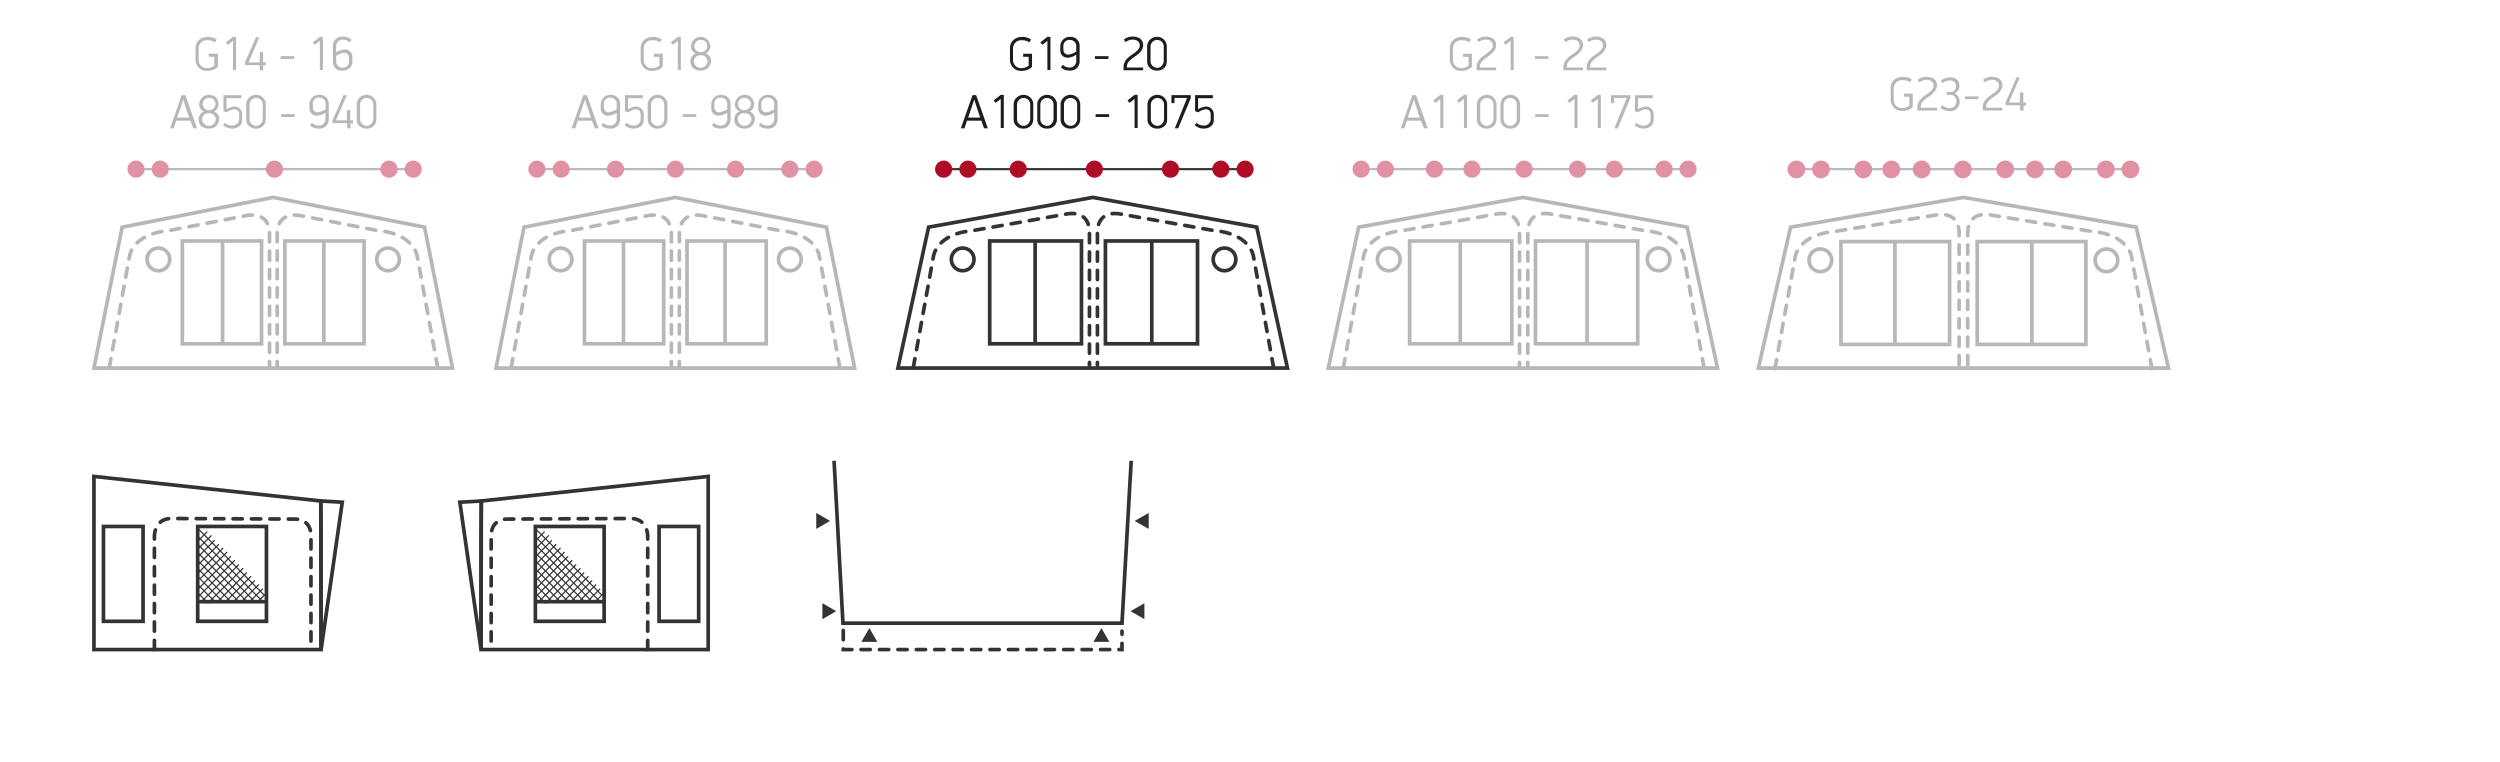 <?xml version="1.0" encoding="utf-8"?>
<!-- Generator: Adobe Illustrator 24.0.3, SVG Export Plug-In . SVG Version: 6.00 Build 0)  -->
<svg version="1.1" id="Layer_1" xmlns="http://www.w3.org/2000/svg" xmlns:xlink="http://www.w3.org/1999/xlink" x="0px" y="0px"
	 viewBox="0 0 814.4 248.1" style="enable-background:new 0 0 814.4 248.1;" xml:space="preserve">
<style type="text/css">
	.st0{fill:none;stroke:#343334;stroke-width:1.2;stroke-miterlimit:10;}
	.st1{fill:#B7B7B7;}
	.st2{fill:none;stroke:#B7B7B7;stroke-width:0.7;stroke-miterlimit:10;}
	.st3{fill:#E092A4;}
	.st4{fill:#1D1D1B;}
	.st5{fill:none;stroke:#343334;stroke-width:0.7;stroke-miterlimit:10;}
	.st6{fill:#AF0C26;}
	.st7{fill:none;stroke:#343334;stroke-width:1.2;stroke-linecap:round;stroke-miterlimit:10;stroke-dasharray:3,3;}
	.st8{fill:#343334;}
	.st9{fill:none;stroke:#343334;stroke-width:0.4;stroke-miterlimit:10;}
	.st10{fill:none;stroke:#B7B7B7;stroke-width:1.2;stroke-miterlimit:10;}
	.st11{fill:none;stroke:#B7B7B7;stroke-width:1.2;stroke-linecap:round;stroke-miterlimit:10;stroke-dasharray:3,3;}
</style>
<title>Drawings2020_all_new2</title>
<g id="CommodoreNorth">
	<polygon class="st0" points="104.5,163.2 30.6,155.2 30.6,168.9 30.6,211.6 104.6,211.6 104.6,172.8 	"/>
	<path class="st1" d="M67.6,23.1c-2,0.2-3.7-1.3-3.9-3.3c0-0.1,0-0.2,0-0.3v-3.9c0-2.1,1.7-3.6,4-3.6c1,0,2.1,0.3,2.9,0.9l-0.6,0.9
		c-0.7-0.5-1.5-0.7-2.4-0.7c-1.5-0.1-2.7,0.9-2.9,2.4c0,0.1,0,0.2,0,0.4v3.5c-0.1,1.4,1,2.7,2.4,2.8c0.1,0,0.2,0,0.4,0
		c0.8,0,1.6-0.3,2.3-0.8v-2.9h-1.8v-1H71v4.3C70.1,22.6,68.9,23.1,67.6,23.1z"/>
	<path class="st1" d="M75.9,22.9v-9.6c-0.3,0.3-1.3,1.1-1.7,1.3l-0.6-0.8c0.5-0.4,1.8-1.4,2.3-1.8h1v10.8H75.9z"/>
	<path class="st1" d="M85.7,21.2v1.7h-1.1v-1.7h-4.8v-0.9c1.2-2.7,2.5-5.5,3.6-8.2h1.1L81,20.3h3.6V17h1.1v3.3h0.9v1L85.7,21.2z"/>
	<path class="st1" d="M91.4,19.2v-0.9h4.4v0.9H91.4z"/>
	<path class="st1" d="M104.2,22.9v-9.6c-0.3,0.3-1.3,1.1-1.7,1.3l-0.6-0.8c0.5-0.4,1.8-1.4,2.3-1.8h1v10.8H104.2z"/>
	<path class="st1" d="M108.4,14.8c0.1-1.6,1.4-2.9,3.1-2.9c0.1,0,0.1,0,0.2,0c1.1,0,2.1,0.4,2.8,1.1l-0.6,0.8
		c-0.6-0.6-1.4-0.9-2.2-0.9c-1.1-0.1-2.1,0.8-2.2,2c0,0,0,0.1,0,0.1v2.1c0.8-0.6,1.8-0.9,2.8-1c1.3,0,2.5,1,2.5,2.3
		c0,0.1,0,0.2,0,0.4v1.3c0,1.6-1.4,2.9-3,2.9c-0.1,0-0.1,0-0.2,0c-1.6,0.2-3-1-3.1-2.5c0-0.1,0-0.2,0-0.3L108.4,14.8z M113.7,19
		c0-1.2-0.7-1.8-1.6-1.8c-1,0.1-1.9,0.5-2.6,1V20c0,1.1,0.8,2,1.9,2.1c0.1,0,0.1,0,0.2,0c1.1,0,2.1-0.8,2.1-2c0,0,0-0.1,0-0.1V19z"
		/>
	<path class="st1" d="M62,39.3h-4.6l-0.8,2.5h-1.2c1.3-3.6,2.5-7.2,3.8-10.8h1.2l3.8,10.8h-1.2C62.6,41,62.3,40.1,62,39.3z
		 M57.7,38.3h3.9c-0.4-1.2-1.6-4.7-1.9-5.9h0C59.3,33.6,58.2,37,57.7,38.3L57.7,38.3z"/>
	<path class="st1" d="M71.2,33.9c0,1-0.6,2-1.5,2.4c1.1,0.4,1.8,1.4,1.7,2.5c0,1.7-1.4,3.1-3.1,3.1c-0.1,0-0.2,0-0.3,0
		c-1.8,0-3.3-1-3.3-3c0-1.1,0.7-2.2,1.7-2.6c-1-0.4-1.6-1.4-1.5-2.4c0.1-1.7,1.5-3.1,3.3-3C69.9,30.9,71.2,32.2,71.2,33.9L71.2,33.9
		z M65.8,38.9c0.1,1.2,1.2,2.2,2.4,2.1c1.1-0.1,2-1,2.1-2.1c0-1.1-1-2.1-2.1-2c0,0-0.1,0-0.1,0C66.9,36.7,65.9,37.6,65.8,38.9
		C65.8,38.8,65.8,38.8,65.8,38.9L65.8,38.9z M66,33.9c0,1.1,0.9,2,2,2c0,0,0,0,0.1,0c1.1,0,2.1-0.9,2.1-2c0,0,0,0,0,0
		c0-1.1-0.8-2-1.9-2c-0.1,0-0.1,0-0.2,0c-1.1-0.1-2,0.8-2.1,1.9C66,33.8,66,33.8,66,33.9z"/>
	<path class="st1" d="M75.6,41.9c-1.1,0-2.1-0.4-2.9-1.1l0.6-0.8c0.6,0.6,1.4,0.9,2.3,0.9c1.2,0.1,2.2-0.8,2.3-1.9c0,0,0-0.1,0-0.1
		v-1.5c0-1.2-0.6-1.8-1.6-1.8c-0.9,0.1-1.8,0.5-2.5,1l-1-0.4V31h5.8v1h-4.8v3.6c0.7-0.5,1.6-0.8,2.5-0.9c1.3-0.1,2.5,1,2.6,2.3
		c0,0.1,0,0.2,0,0.4v1.8C78.9,40.8,77.4,41.9,75.6,41.9z"/>
	<path class="st1" d="M83.4,41.9c-1.6,0.1-3.1-1.1-3.2-2.7c0,0,0,0,0-0.1v-5.4c0.2-1.8,1.9-3,3.6-2.8c1.5,0.2,2.6,1.3,2.8,2.8v5.4
		C86.5,40.7,85.1,42,83.4,41.9C83.5,41.9,83.4,41.9,83.4,41.9z M85.6,34c0-1.2-1-2.1-2.2-2.1c-1.1,0-2.1,1-2.1,2.1v4.9
		c0,1.2,1.1,2.1,2.2,2.1c1.1,0,2-1,2.1-2.1V34z"/>
	<path class="st1" d="M91.6,38.1v-0.9h4.4v0.9H91.6z"/>
	<path class="st1" d="M107.1,39.1c-0.1,1.6-1.4,2.9-3.1,2.8c-0.1,0-0.1,0-0.2,0c-1.1,0-2.1-0.3-2.8-1.1l0.6-0.8
		c0.6,0.6,1.4,0.9,2.2,0.9c1.1,0.1,2.1-0.8,2.2-1.9c0-0.1,0-0.1,0-0.2v-2.1c-0.8,0.6-1.7,0.9-2.7,1c-1.3,0.1-2.5-0.9-2.5-2.3
		c0-0.1,0-0.3,0-0.4v-1.2c0.1-1.6,1.4-2.9,3.1-2.9c0,0,0.1,0,0.1,0c1.6-0.1,3,1.1,3.1,2.7c0,0,0,0.1,0,0.1L107.1,39.1z M101.9,34.8
		c0,1.2,0.7,1.8,1.6,1.8c0.9-0.1,1.8-0.5,2.6-1v-1.7c0.1-1.1-0.8-2-1.9-2.1c-0.1,0-0.1,0-0.2,0c-1.1-0.1-2.1,0.8-2.1,1.9
		c0,0,0,0.1,0,0.1L101.9,34.8z"/>
	<path class="st1" d="M114.2,40.1v1.7h-1.1v-1.7h-4.8v-0.9c1.2-2.7,2.5-5.5,3.6-8.2h1.1l-3.6,8.2h3.6v-3.3h1.1v3.3h0.9v1L114.2,40.1
		z"/>
	<path class="st1" d="M119.4,41.9c-1.6,0.1-3.1-1.1-3.2-2.7c0,0,0,0,0-0.1v-5.4c0.2-1.8,1.9-3,3.6-2.8c1.5,0.2,2.6,1.3,2.8,2.8v5.4
		C122.5,40.7,121.1,42,119.4,41.9C119.4,41.9,119.4,41.9,119.4,41.9z M121.6,34c0-1.2-1-2.1-2.2-2.1c-1.1,0-2.1,1-2.1,2.1v4.9
		c0,1.2,1.1,2.1,2.2,2.1c1.1,0,2-1,2.1-2.1V34z"/>
	<path class="st1" d="M212.6,23.1c-2,0.2-3.7-1.3-3.9-3.3c0-0.1,0-0.2,0-0.3v-3.9c0-2.1,1.7-3.6,4-3.6c1,0,2.1,0.3,2.9,0.9l-0.6,0.9
		c-0.7-0.5-1.5-0.7-2.4-0.7c-1.5-0.1-2.7,0.9-2.9,2.4c0,0.1,0,0.2,0,0.4v3.5c-0.1,1.4,1,2.7,2.4,2.8c0.1,0,0.2,0,0.4,0
		c0.8,0,1.6-0.3,2.3-0.8v-2.9H213v-1h2.9v4.3C215.1,22.6,213.9,23.1,212.6,23.1z"/>
	<path class="st1" d="M220.8,22.9v-9.6c-0.3,0.3-1.3,1.1-1.7,1.3l-0.6-0.8c0.5-0.4,1.8-1.4,2.3-1.8h1v10.8H220.8z"/>
	<path class="st1" d="M231.4,15c0,1-0.6,2-1.5,2.4c1.1,0.4,1.8,1.4,1.7,2.5c0,1.7-1.4,3.1-3.1,3.1c-0.1,0-0.2,0-0.3,0
		c-1.8,0-3.3-1-3.3-3c0-1.1,0.7-2.2,1.7-2.6c-1-0.4-1.6-1.4-1.5-2.4c0.1-1.7,1.5-3.1,3.3-3C230,12.1,231.3,13.4,231.4,15L231.4,15z
		 M226,20c0.1,1.2,1.2,2.2,2.4,2.1c1.1-0.1,2-1,2.1-2.1c0-1.1-1-2.1-2.1-2c0,0-0.1,0-0.1,0C227.1,17.9,226.1,18.8,226,20
		C226,20,226,20,226,20z M226.2,15c0,1.1,0.9,2,2,2c0,0,0,0,0.1,0c1.1,0,2.1-0.9,2.1-2c0,0,0,0,0,0c0-1.1-0.8-2-1.9-2
		c-0.1,0-0.1,0-0.2,0c-1.1-0.1-2,0.8-2.1,1.9C226.2,14.9,226.2,15,226.2,15z"/>
	<path class="st1" d="M192.8,39.3h-4.6l-0.8,2.5h-1.2c1.3-3.6,2.5-7.2,3.8-10.8h1.2l3.8,10.8h-1.2C193.4,41,193.1,40.1,192.8,39.3z
		 M188.6,38.3h3.9c-0.4-1.2-1.6-4.7-1.9-5.9h0C190.1,33.6,189,37,188.6,38.3z"/>
	<path class="st1" d="M202,39.1c-0.1,1.6-1.4,2.9-3.1,2.8c-0.1,0-0.1,0-0.2,0c-1.1,0-2.1-0.3-2.8-1.1l0.6-0.8
		c0.6,0.6,1.4,0.9,2.2,0.9c1.1,0.1,2.1-0.8,2.2-1.9c0-0.1,0-0.1,0-0.2v-2.1c-0.8,0.6-1.7,0.9-2.7,1c-1.3,0.1-2.5-0.9-2.5-2.3
		c0-0.1,0-0.3,0-0.4v-1.2c0.1-1.6,1.4-2.9,3.1-2.9c0,0,0.1,0,0.1,0c1.6-0.1,3,1.1,3.1,2.7c0,0,0,0.1,0,0.1L202,39.1z M196.7,34.8
		c0,1.2,0.7,1.8,1.6,1.8c0.9-0.1,1.8-0.5,2.6-1v-1.7c0.1-1.1-0.8-2-1.9-2.1c-0.1,0-0.1,0-0.2,0c-1.1-0.1-2.1,0.8-2.1,1.9
		c0,0,0,0.1,0,0.1L196.7,34.8z"/>
	<path class="st1" d="M206.4,41.9c-1.1,0-2.1-0.4-2.9-1.1l0.6-0.8c0.6,0.6,1.4,0.9,2.3,0.9c1.2,0.1,2.2-0.8,2.3-1.9c0,0,0-0.1,0-0.1
		v-1.5c0-1.2-0.6-1.8-1.6-1.8c-0.9,0.1-1.8,0.5-2.5,1l-1-0.4V31h5.8v1h-4.8v3.6c0.7-0.5,1.6-0.8,2.5-0.9c1.3-0.1,2.5,1,2.6,2.3
		c0,0.1,0,0.2,0,0.4v1.8C209.7,40.8,208.2,41.9,206.4,41.9z"/>
	<path class="st1" d="M214.2,41.9c-1.6,0.1-3.1-1.1-3.2-2.7c0,0,0,0,0-0.1v-5.4c0.2-1.8,1.9-3,3.6-2.8c1.5,0.2,2.6,1.3,2.8,2.8v5.4
		C217.4,40.7,215.9,42,214.2,41.9C214.3,41.9,214.3,41.9,214.2,41.9z M216.4,34c0-1.2-1-2.1-2.2-2.1c-1.1,0-2.1,1-2.1,2.1v4.9
		c0,1.2,1.1,2.1,2.2,2.1c1.1,0,2-1,2.1-2.1V34z"/>
	<path class="st1" d="M222.4,38.1v-0.9h4.4v0.9H222.4z"/>
	<path class="st1" d="M238,39.1c-0.1,1.6-1.4,2.9-3.1,2.8c-0.1,0-0.1,0-0.2,0c-1.1,0-2.1-0.3-2.8-1.1l0.6-0.8
		c0.6,0.6,1.4,0.9,2.2,0.9c1.1,0.1,2.1-0.8,2.2-1.9c0-0.1,0-0.1,0-0.2v-2.1c-0.8,0.6-1.7,0.9-2.7,1c-1.3,0.1-2.5-0.9-2.5-2.3
		c0-0.1,0-0.3,0-0.4v-1.2c0.1-1.6,1.4-2.9,3.1-2.9c0,0,0.1,0,0.1,0c1.6-0.1,3,1.1,3.1,2.7c0,0,0,0.1,0,0.1L238,39.1z M232.7,34.8
		c0,1.2,0.7,1.8,1.6,1.8c0.9-0.1,1.8-0.5,2.6-1v-1.7c0.1-1.1-0.8-2-1.9-2.1c-0.1,0-0.1,0-0.2,0c-1.1-0.1-2.1,0.8-2.1,1.9
		c0,0,0,0.1,0,0.1L232.7,34.8z"/>
	<path class="st1" d="M245.7,33.9c0,1-0.6,2-1.5,2.4c1.1,0.4,1.8,1.4,1.7,2.5c0,1.7-1.4,3.1-3.1,3.1c-0.1,0-0.2,0-0.3,0
		c-1.8,0-3.3-1-3.3-3c0-1.1,0.7-2.2,1.7-2.6c-1-0.4-1.6-1.4-1.5-2.4c0.1-1.7,1.5-3.1,3.3-3C244.3,30.9,245.6,32.2,245.7,33.9
		L245.7,33.9z M240.3,38.9c0.1,1.2,1.2,2.2,2.4,2.1c1.1-0.1,2-1,2.1-2.1c0-1.1-1-2.1-2.1-2c0,0-0.1,0-0.1,0
		C241.4,36.7,240.3,37.6,240.3,38.9C240.3,38.8,240.3,38.8,240.3,38.9L240.3,38.9z M240.4,33.9c0,1.1,0.9,2,2,2c0,0,0,0,0.1,0
		c1.1,0,2.1-0.9,2.1-2c0,0,0,0,0,0c0-1.1-0.8-2-1.9-2c-0.1,0-0.1,0-0.2,0c-1.1-0.1-2,0.8-2.1,1.9C240.4,33.8,240.4,33.8,240.4,33.9z
		"/>
	<path class="st1" d="M253.3,39.1c-0.1,1.6-1.4,2.9-3.1,2.8c-0.1,0-0.1,0-0.2,0c-1.1,0-2.1-0.3-2.8-1.1l0.6-0.8
		c0.6,0.6,1.4,0.9,2.2,0.9c1.1,0.1,2.1-0.8,2.2-1.9c0-0.1,0-0.1,0-0.2v-2.1c-0.8,0.6-1.7,0.9-2.7,1c-1.3,0.1-2.5-0.9-2.5-2.3
		c0-0.1,0-0.3,0-0.4v-1.2c0.1-1.6,1.4-2.9,3.1-2.9c0,0,0.1,0,0.1,0c1.6-0.1,3,1.1,3.1,2.7c0,0,0,0.1,0,0.1V39.1z M248,34.8
		c0,1.2,0.7,1.8,1.6,1.8c0.9-0.1,1.8-0.5,2.6-1v-1.7c0.1-1.1-0.8-2-1.9-2.1c-0.1,0-0.1,0-0.2,0c-1.1-0.1-2.1,0.8-2.1,1.9
		c0,0,0,0.1,0,0.1L248,34.8z"/>
	<line class="st2" x1="174.9" y1="55.1" x2="265.1" y2="55.1"/>
	<path class="st3" d="M177.7,55.1c0,1.6-1.3,2.8-2.8,2.8c-1.6,0-2.8-1.3-2.8-2.8s1.3-2.8,2.8-2.8c0,0,0,0,0,0
		C176.4,52.3,177.7,53.6,177.7,55.1z"/>
	<path class="st3" d="M185.6,55.1c0,1.6-1.3,2.8-2.8,2.8c-1.6,0-2.8-1.3-2.8-2.8s1.3-2.8,2.8-2.8c0,0,0,0,0,0
		C184.3,52.3,185.6,53.6,185.6,55.1z"/>
	<path class="st3" d="M203.3,55.1c0,1.6-1.3,2.8-2.8,2.8c-1.6,0-2.8-1.3-2.8-2.8c0-1.6,1.3-2.8,2.8-2.8c0,0,0,0,0,0
		C202,52.3,203.3,53.6,203.3,55.1z"/>
	<path class="st3" d="M222.8,55.1c0,1.6-1.3,2.8-2.8,2.8c-1.6,0-2.8-1.3-2.8-2.8s1.3-2.8,2.8-2.8c0,0,0,0,0,0
		C221.6,52.3,222.8,53.6,222.8,55.1z"/>
	<path class="st3" d="M242.4,55.1c0,1.6-1.3,2.8-2.8,2.8c-1.6,0-2.8-1.3-2.8-2.8c0-1.6,1.3-2.8,2.8-2.8c0,0,0,0,0,0
		C241.1,52.3,242.4,53.6,242.4,55.1z"/>
	<path class="st3" d="M268,55.1c0,1.6-1.3,2.8-2.8,2.8s-2.8-1.3-2.8-2.8s1.3-2.8,2.8-2.8c0,0,0,0,0,0C266.7,52.3,268,53.6,268,55.1z
		"/>
	<path class="st3" d="M260.1,55.1c0,1.6-1.3,2.8-2.8,2.8s-2.8-1.3-2.8-2.8s1.3-2.8,2.8-2.8c0,0,0,0,0,0
		C258.8,52.3,260.1,53.6,260.1,55.1z"/>
	<line class="st2" x1="442.4" y1="55.1" x2="550.2" y2="55.1"/>
	<path class="st3" d="M446.2,55.1c0,1.6-1.3,2.8-2.8,2.8c-1.6,0-2.8-1.3-2.8-2.8c0-1.6,1.3-2.8,2.8-2.8
		C445,52.3,446.2,53.6,446.2,55.1C446.2,55.1,446.2,55.1,446.2,55.1z"/>
	<path class="st3" d="M454.1,55.1c0,1.6-1.3,2.8-2.8,2.8c-1.6,0-2.8-1.3-2.8-2.8c0-1.6,1.3-2.8,2.8-2.8
		C452.8,52.3,454.1,53.6,454.1,55.1C454.1,55.1,454.1,55.1,454.1,55.1z"/>
	<path class="st3" d="M499.3,55.1c0,1.6-1.3,2.8-2.8,2.8c-1.6,0-2.8-1.3-2.8-2.8c0-1.6,1.3-2.8,2.8-2.8
		C498,52.3,499.3,53.6,499.3,55.1z"/>
	<line class="st2" x1="44.3" y1="55.1" x2="134.5" y2="55.1"/>
	<path class="st3" d="M92.2,55.1c0,1.6-1.3,2.8-2.8,2.8c-1.6,0-2.8-1.3-2.8-2.8c0-1.6,1.3-2.8,2.8-2.8C91,52.3,92.2,53.6,92.2,55.1z
		"/>
	<path class="st3" d="M55,55.1c0,1.6-1.3,2.8-2.8,2.8c-1.6,0-2.8-1.3-2.8-2.8c0-1.6,1.3-2.8,2.8-2.8C53.7,52.3,55,53.6,55,55.1z"/>
	<path class="st3" d="M47.1,55.1c0,1.6-1.3,2.8-2.8,2.8s-2.8-1.3-2.8-2.8c0-1.6,1.3-2.8,2.8-2.8C45.8,52.3,47.1,53.6,47.1,55.1z"/>
	<path class="st3" d="M129.5,55.1c0,1.6-1.3,2.8-2.8,2.8c-1.6,0-2.8-1.3-2.8-2.8c0-1.6,1.3-2.8,2.8-2.8
		C128.3,52.3,129.5,53.6,129.5,55.1z"/>
	<path class="st3" d="M137.4,55.1c0,1.6-1.3,2.8-2.8,2.8c-1.6,0-2.8-1.3-2.8-2.8c0-1.6,1.3-2.8,2.8-2.8
		C136.1,52.3,137.4,53.6,137.4,55.1z"/>
	<path class="st1" d="M476.2,23.1c-2,0.2-3.7-1.3-3.9-3.3c0-0.1,0-0.2,0-0.3v-3.9c0-2.1,1.7-3.6,4-3.6c1,0,2.1,0.3,2.9,0.9l-0.6,0.9
		c-0.7-0.5-1.5-0.7-2.4-0.7c-1.5-0.1-2.7,0.9-2.9,2.4c0,0.1,0,0.2,0,0.4v3.5c-0.1,1.4,1,2.7,2.4,2.8c0.1,0,0.2,0,0.4,0
		c0.8,0,1.6-0.3,2.3-0.8v-2.9h-1.8v-1h2.9v4.3C478.6,22.6,477.4,23.1,476.2,23.1z"/>
	<path class="st1" d="M484.7,18.4c-1,0.7-2.6,1.7-2.6,3.2V22h5.3v0.9H481v-1.1c0-1.9,1.4-3.1,2.9-4.1c1.3-0.8,2.4-1.8,2.4-2.9
		c0-1.3-1.1-1.9-2.3-1.9c-0.9,0-1.7,0.3-2.3,0.8c-0.2-0.2-0.4-0.5-0.6-0.8c0.8-0.7,1.8-1,2.9-1c1.7,0,3.4,0.8,3.4,2.8
		C487.4,16.3,485.9,17.6,484.7,18.4z"/>
	<path class="st1" d="M492.1,22.9v-9.6c-0.3,0.3-1.3,1.1-1.7,1.3l-0.6-0.8c0.5-0.4,1.8-1.4,2.3-1.8h1v10.8H492.1z"/>
	<path class="st1" d="M500,19.2v-0.9h4.4v0.9L500,19.2z"/>
	<path class="st1" d="M513,18.4c-1,0.7-2.6,1.7-2.6,3.2V22h5.3v0.9h-6.4v-1.1c0-1.9,1.4-3.1,2.9-4.1c1.3-0.8,2.4-1.8,2.4-2.9
		c0-1.3-1.1-1.9-2.3-1.9c-0.9,0-1.7,0.3-2.3,0.8c-0.2-0.2-0.4-0.5-0.6-0.8c0.8-0.7,1.8-1,2.9-1c1.7,0,3.4,0.8,3.4,2.8
		C515.7,16.3,514.2,17.6,513,18.4z"/>
	<path class="st1" d="M520.6,18.4c-1,0.7-2.6,1.7-2.6,3.2V22h5.3v0.9h-6.4v-1.1c0-1.9,1.4-3.1,2.9-4.1c1.3-0.8,2.4-1.8,2.4-2.9
		c0-1.3-1.1-1.9-2.3-1.9c-0.9,0-1.7,0.3-2.3,0.8c-0.2-0.2-0.4-0.5-0.6-0.8c0.8-0.7,1.8-1,2.9-1c1.7,0,3.4,0.8,3.4,2.8
		C523.3,16.3,521.8,17.6,520.6,18.4z"/>
	<path class="st1" d="M462.9,39.3h-4.6l-0.8,2.5h-1.2c1.3-3.6,2.5-7.2,3.8-10.8h1.2l3.8,10.8h-1.2C463.5,41,463.2,40.1,462.9,39.3z
		 M458.6,38.3h3.9c-0.4-1.2-1.6-4.7-1.9-5.9h0C460.2,33.6,459,37,458.6,38.3z"/>
	<path class="st1" d="M469.2,41.8v-9.6c-0.3,0.3-1.3,1.1-1.7,1.3l-0.6-0.8c0.5-0.4,1.8-1.4,2.3-1.8h1v10.8H469.2z"/>
	<path class="st1" d="M476.9,41.8v-9.6c-0.3,0.3-1.3,1.1-1.7,1.3l-0.6-0.8c0.5-0.4,1.8-1.4,2.3-1.8h1v10.8H476.9z"/>
	<path class="st1" d="M484.3,41.9c-1.6,0.1-3.1-1.1-3.2-2.7c0,0,0,0,0-0.1v-5.4c0.2-1.8,1.9-3,3.6-2.8c1.5,0.2,2.6,1.3,2.8,2.8v5.4
		C487.4,40.7,486,42,484.3,41.9C484.3,41.9,484.3,41.9,484.3,41.9z M486.5,34c0-1.2-1-2.1-2.2-2.1c-1.1,0-2.1,1-2.1,2.1v4.9
		c0,1.2,1.1,2.1,2.2,2.1c1.1,0,2-1,2.1-2.1V34z"/>
	<path class="st1" d="M492,41.9c-1.6,0.1-3.1-1.1-3.2-2.7c0,0,0,0,0-0.1v-5.4c0.2-1.8,1.9-3,3.6-2.8c1.5,0.2,2.6,1.3,2.8,2.8v5.4
		C495.1,40.7,493.7,42,492,41.9C492,41.9,492,41.9,492,41.9z M494.1,34c0-1.2-1-2.1-2.2-2.1c-1.1,0-2.1,1-2.1,2.1v4.9
		c0,1.2,1.1,2.1,2.2,2.1c1.1,0,2-1,2.1-2.1V34z"/>
	<path class="st1" d="M500.1,38.1v-0.9h4.4v0.9H500.1z"/>
	<path class="st1" d="M512.9,41.8v-9.6c-0.3,0.3-1.3,1.1-1.7,1.3l-0.6-0.8c0.5-0.4,1.8-1.4,2.3-1.8h1v10.8H512.9z"/>
	<path class="st1" d="M520.5,41.8v-9.6c-0.3,0.3-1.3,1.1-1.7,1.3l-0.6-0.8c0.5-0.4,1.8-1.4,2.3-1.8h1v10.8H520.5z"/>
	<path class="st1" d="M527,41.8h-1.1l4-9.9h-4.1v1.7h-1V31h6.3v1L527,41.8z"/>
	<path class="st1" d="M535.4,41.9c-1.1,0-2.1-0.4-2.9-1.1l0.6-0.8c0.6,0.6,1.4,0.9,2.3,0.9c1.2,0.1,2.2-0.8,2.3-1.9c0,0,0-0.1,0-0.1
		v-1.5c0-1.2-0.6-1.8-1.6-1.8c-0.9,0.1-1.8,0.5-2.5,1l-1-0.4V31h5.8v1h-4.8v3.6c0.7-0.5,1.6-0.8,2.5-0.9c1.3-0.1,2.5,1,2.6,2.3
		c0,0.1,0,0.2,0,0.4v1.8C538.7,40.8,537.2,41.9,535.4,41.9z"/>
	<path class="st4" d="M332.9,23.1c-2,0.2-3.7-1.3-3.9-3.3c0-0.1,0-0.2,0-0.3v-3.9c0-2.1,1.7-3.6,4-3.6c1,0,2.1,0.3,2.9,0.9l-0.6,0.9
		c-0.7-0.5-1.5-0.7-2.4-0.7c-1.5-0.1-2.7,0.9-2.9,2.4c0,0.1,0,0.2,0,0.4v3.5c-0.1,1.4,1,2.7,2.4,2.8c0.1,0,0.2,0,0.4,0
		c0.8,0,1.6-0.3,2.3-0.8v-2.9h-1.8v-1h2.9v4.3C335.4,22.6,334.2,23.1,332.9,23.1z"/>
	<path class="st4" d="M341.2,22.9v-9.6c-0.3,0.3-1.3,1.1-1.7,1.3l-0.6-0.8c0.5-0.4,1.8-1.4,2.3-1.8h1v10.8H341.2z"/>
	<path class="st4" d="M351.7,20.2c-0.1,1.6-1.4,2.9-3.1,2.8c-0.1,0-0.1,0-0.2,0c-1.1,0-2.1-0.3-2.8-1.1l0.6-0.8
		c0.6,0.6,1.4,0.9,2.2,0.9c1.1,0.1,2.1-0.8,2.2-1.9c0-0.1,0-0.1,0-0.2v-2.1c-0.8,0.6-1.7,0.9-2.7,1c-1.3,0.1-2.5-0.9-2.5-2.3
		c0-0.1,0-0.3,0-0.4v-1.2c0.1-1.6,1.4-2.9,3.1-2.9c0,0,0.1,0,0.1,0c1.6-0.1,3,1.1,3.1,2.7c0,0,0,0.1,0,0.1V20.2z M346.4,16
		c0,1.2,0.7,1.8,1.6,1.8c0.9-0.1,1.8-0.5,2.6-1v-1.7c0.1-1.1-0.8-2-1.9-2.1c-0.1,0-0.1,0-0.2,0c-1.1-0.1-2.1,0.8-2.1,1.9
		c0,0,0,0.1,0,0.1V16z"/>
	<path class="st4" d="M356.7,19.2v-0.9h4.4v0.9L356.7,19.2z"/>
	<path class="st4" d="M369.7,18.4c-1,0.7-2.6,1.7-2.6,3.2V22h5.3v0.9H366v-1.1c0-1.9,1.4-3.1,2.9-4.1c1.3-0.8,2.4-1.8,2.4-2.9
		c0-1.3-1.1-1.9-2.3-1.9c-0.9,0-1.7,0.3-2.3,0.8c-0.2-0.2-0.4-0.5-0.6-0.8c0.8-0.7,1.8-1,2.9-1c1.7,0,3.4,0.8,3.4,2.8
		C372.4,16.3,371,17.6,369.7,18.4z"/>
	<path class="st4" d="M376.9,23c-1.6,0.1-3.1-1.1-3.2-2.7c0,0,0,0,0-0.1v-5.4c0.2-1.8,1.9-3,3.6-2.8c1.5,0.2,2.6,1.3,2.8,2.8v5.4
		C380,21.9,378.6,23.1,376.9,23C376.9,23,376.9,23,376.9,23z M379.1,15.1c0-1.2-1-2.1-2.2-2.1c-1.1,0-2.1,1-2.1,2.1V20
		c0,1.2,1.1,2.1,2.2,2.1c1.1,0,2-1,2.1-2.1V15.1z"/>
	<path class="st4" d="M319.7,39.3H315l-0.8,2.5H313c1.3-3.6,2.5-7.2,3.8-10.8h1.2l3.8,10.8h-1.2C320.2,41,320,40.1,319.7,39.3z
		 M315.4,38.3h3.9c-0.4-1.2-1.6-4.7-1.9-5.9h0C317,33.6,315.8,37,315.4,38.3z"/>
	<path class="st4" d="M326,41.8v-9.6c-0.3,0.3-1.3,1.1-1.7,1.3l-0.6-0.8c0.5-0.4,1.8-1.4,2.3-1.8h1v10.8H326z"/>
	<path class="st4" d="M333.4,41.9c-1.6,0.1-3.1-1.1-3.2-2.7c0,0,0,0,0-0.1v-5.4c0.2-1.8,1.9-3,3.6-2.8c1.5,0.2,2.6,1.3,2.8,2.8v5.4
		C336.5,40.7,335.1,42,333.4,41.9C333.5,41.9,333.4,41.9,333.4,41.9z M335.6,34c0-1.2-1-2.1-2.2-2.1c-1.1,0-2.1,1-2.1,2.1v4.9
		c0,1.2,1.1,2.1,2.2,2.1c1.1,0,2-1,2.1-2.1V34z"/>
	<path class="st4" d="M341.1,41.9c-1.6,0.1-3.1-1.1-3.2-2.7c0,0,0,0,0-0.1v-5.4c0.2-1.8,1.9-3,3.6-2.8c1.5,0.2,2.6,1.3,2.8,2.8v5.4
		C344.2,40.7,342.8,42,341.1,41.9C341.1,41.9,341.1,41.9,341.1,41.9z M343.2,34c0-1.2-1-2.1-2.2-2.1c-1.1,0-2.1,1-2.1,2.1v4.9
		c0,1.2,1.1,2.1,2.2,2.1c1.1,0,2-1,2.1-2.1V34z"/>
	<path class="st4" d="M348.7,41.9c-1.6,0.1-3.1-1.1-3.2-2.7c0,0,0,0,0-0.1v-5.4c0.2-1.8,1.9-3,3.6-2.8c1.5,0.2,2.6,1.3,2.8,2.8v5.4
		C351.8,40.7,350.4,42,348.7,41.9C348.8,41.9,348.7,41.9,348.7,41.9z M350.9,34c0-1.2-1-2.1-2.2-2.1c-1.1,0-2.1,1-2.1,2.1v4.9
		c0,1.2,1.1,2.1,2.2,2.1c1.1,0,2-1,2.1-2.1V34z"/>
	<path class="st4" d="M356.9,38.1v-0.9h4.4v0.9H356.9z"/>
	<path class="st4" d="M369.6,41.8v-9.6c-0.3,0.3-1.3,1.1-1.7,1.3l-0.6-0.8c0.5-0.4,1.8-1.4,2.3-1.8h1v10.8H369.6z"/>
	<path class="st4" d="M377,41.9c-1.6,0.1-3.1-1.1-3.2-2.7c0,0,0,0,0-0.1v-5.4c0.2-1.8,1.9-3,3.6-2.8c1.5,0.2,2.6,1.3,2.8,2.8v5.4
		C380.2,40.7,378.7,42,377,41.9C377.1,41.9,377.1,41.9,377,41.9z M379.2,34c0-1.2-1-2.1-2.2-2.1c-1.1,0-2.1,1-2.1,2.1v4.9
		c0,1.2,1.1,2.1,2.2,2.1c1.1,0,2-1,2.1-2.1V34z"/>
	<path class="st4" d="M383.8,41.8h-1.1l4-9.9h-4.1v1.7h-1V31h6.3v1L383.8,41.8z"/>
	<path class="st4" d="M392.1,41.9c-1.1,0-2.1-0.4-2.9-1.1l0.6-0.8c0.6,0.6,1.4,0.9,2.3,0.9c1.2,0.1,2.2-0.8,2.3-1.9c0,0,0-0.1,0-0.1
		v-1.5c0-1.2-0.6-1.8-1.6-1.8c-0.9,0.1-1.8,0.5-2.5,1l-1-0.4V31h5.8v1h-4.8v3.6c0.7-0.5,1.6-0.8,2.5-0.9c1.3-0.1,2.5,1,2.6,2.3
		c0,0.1,0,0.2,0,0.4v1.8C395.4,40.8,394,41.9,392.1,41.9z"/>
	<line class="st5" x1="307.4" y1="55.1" x2="405.5" y2="55.1"/>
	<path class="st6" d="M310.2,55.1c0,1.6-1.3,2.8-2.8,2.8c-1.6,0-2.8-1.3-2.8-2.8s1.3-2.8,2.8-2.8c0,0,0,0,0,0
		C308.9,52.3,310.2,53.6,310.2,55.1z"/>
	<path class="st6" d="M318.1,55.1c0,1.6-1.3,2.8-2.8,2.8c-1.6,0-2.8-1.3-2.8-2.8s1.3-2.8,2.8-2.8c0,0,0,0,0,0
		C316.8,52.3,318.1,53.6,318.1,55.1z"/>
	<path class="st6" d="M334.5,55.1c0,1.6-1.3,2.8-2.8,2.8c-1.6,0-2.8-1.3-2.8-2.8c0-1.6,1.3-2.8,2.8-2.8c0,0,0,0,0,0
		C333.2,52.3,334.5,53.6,334.5,55.1z"/>
	<path class="st6" d="M359.3,55.1c0,1.6-1.3,2.8-2.8,2.8s-2.8-1.3-2.8-2.8s1.3-2.8,2.8-2.8c0,0,0,0,0,0
		C358,52.3,359.3,53.6,359.3,55.1z"/>
	<path class="st6" d="M384.1,55.1c0,1.6-1.3,2.8-2.8,2.8c-1.6,0-2.8-1.3-2.8-2.8c0-1.6,1.3-2.8,2.8-2.8c0,0,0,0,0,0
		C382.8,52.3,384.1,53.6,384.1,55.1z"/>
	<path class="st6" d="M408.4,55.1c0,1.6-1.3,2.8-2.8,2.8s-2.8-1.3-2.8-2.8s1.3-2.8,2.8-2.8c0,0,0,0,0,0
		C407.1,52.3,408.4,53.6,408.4,55.1z"/>
	<path class="st6" d="M400.5,55.1c0,1.6-1.3,2.8-2.8,2.8s-2.8-1.3-2.8-2.8s1.3-2.8,2.8-2.8c0,0,0,0,0,0
		C399.2,52.3,400.5,53.6,400.5,55.1z"/>
	<path class="st3" d="M470.1,55.1c0,1.6-1.3,2.8-2.8,2.8c-1.6,0-2.8-1.3-2.8-2.8c0-1.6,1.3-2.8,2.8-2.8
		C468.8,52.3,470.1,53.6,470.1,55.1z"/>
	<path class="st3" d="M482.3,55.1c0,1.6-1.3,2.8-2.8,2.8c-1.6,0-2.8-1.3-2.8-2.8c0-1.6,1.3-2.8,2.8-2.8
		C481,52.3,482.3,53.6,482.3,55.1z"/>
	<path class="st3" d="M516.7,55.1c0,1.6-1.3,2.8-2.8,2.8c-1.6,0-2.8-1.3-2.8-2.8c0-1.6,1.3-2.8,2.8-2.8
		C515.4,52.3,516.7,53.6,516.7,55.1C516.7,55.1,516.7,55.1,516.7,55.1z"/>
	<path class="st3" d="M528.7,55.1c0,1.6-1.3,2.8-2.8,2.8c-1.6,0-2.8-1.3-2.8-2.8c0-1.6,1.3-2.8,2.8-2.8
		C527.4,52.3,528.7,53.6,528.7,55.1z"/>
	<path class="st3" d="M552.7,55.1c0,1.6-1.3,2.8-2.8,2.8c-1.6,0-2.8-1.3-2.8-2.8c0-1.6,1.3-2.8,2.8-2.8
		C551.5,52.3,552.7,53.6,552.7,55.1z"/>
	<path class="st3" d="M544.9,55.1c0,1.6-1.3,2.8-2.8,2.8c-1.6,0-2.8-1.3-2.8-2.8c0-1.6,1.3-2.8,2.8-2.8
		C543.6,52.3,544.9,53.6,544.9,55.1z"/>
	<path class="st7" d="M50.3,211.6V175c0,0-0.3-5.7,5.1-6.1l41.1,0.2c5.4,0.4,4.8,5.9,4.8,5.9v36.2"/>
	<polyline class="st0" points="368.5,150.1 365.5,203 274.9,203 274.6,203 271.7,150.1 	"/>
	<polyline class="st7" points="274.7,205.4 274.7,211.6 365.5,211.6 365.5,205.6 	"/>
	<polygon class="st8" points="270.4,169.7 265.9,167.1 265.9,172.3 	"/>
	<polygon class="st8" points="272.4,199.1 267.9,196.5 267.9,201.7 	"/>
	<polygon class="st8" points="283.2,204.6 280.6,209.1 285.8,209.1 	"/>
	<polygon class="st8" points="358.8,204.6 356.2,209.1 361.4,209.1 	"/>
	<polygon class="st8" points="368.3,199.1 372.8,201.7 372.8,196.5 	"/>
	<polygon class="st8" points="369.6,169.7 374.2,172.3 374.2,167.1 	"/>
	<rect x="64.4" y="171.5" class="st0" width="22.4" height="30.9"/>
	<line class="st9" x1="64.3" y1="193" x2="67.9" y2="196.6"/>
	<line class="st9" x1="64.3" y1="190.3" x2="70.2" y2="196.2"/>
	<line class="st9" x1="64.3" y1="187.7" x2="72.7" y2="196.1"/>
	<line class="st9" x1="64.3" y1="185.1" x2="75.2" y2="196"/>
	<line class="st9" x1="64.3" y1="182.5" x2="77.8" y2="196"/>
	<line class="st9" x1="64.3" y1="179.9" x2="80.5" y2="196"/>
	<line class="st9" x1="64.3" y1="177.2" x2="83.1" y2="196.1"/>
	<line class="st9" x1="64.1" y1="174.4" x2="85.7" y2="196.1"/>
	<line class="st9" x1="64.6" y1="172.3" x2="86.2" y2="194"/>
	<line class="st9" x1="69.9" y1="176" x2="64.7" y2="181.2"/>
	<line class="st9" x1="68.9" y1="174.4" x2="64.7" y2="178.6"/>
	<line class="st9" x1="67.5" y1="173.2" x2="64.7" y2="176"/>
	<line class="st9" x1="71.3" y1="177.3" x2="64.7" y2="183.8"/>
	<line class="st9" x1="72.7" y1="178.5" x2="64.7" y2="186.5"/>
	<line class="st9" x1="74" y1="179.8" x2="65.2" y2="188.5"/>
	<line class="st9" x1="75.2" y1="181.2" x2="64.8" y2="191.6"/>
	<line class="st9" x1="76.5" y1="182.5" x2="64.4" y2="194.6"/>
	<line class="st9" x1="77.8" y1="183.9" x2="65.7" y2="195.9"/>
	<line class="st9" x1="79.2" y1="185.1" x2="68.7" y2="195.5"/>
	<line class="st9" x1="80.4" y1="186.5" x2="70.9" y2="196"/>
	<line class="st9" x1="81.8" y1="187.7" x2="73.4" y2="196.1"/>
	<line class="st9" x1="83" y1="189.1" x2="76.1" y2="196"/>
	<line class="st9" x1="84.3" y1="190.4" x2="78.9" y2="195.8"/>
	<line class="st9" x1="85.6" y1="191.8" x2="81.3" y2="196"/>
	<line class="st9" x1="87.1" y1="192.9" x2="84" y2="196"/>
	<polygon class="st0" points="111.5,163.6 104.5,163.2 104.6,211.6 	"/>
	<polygon class="st10" points="85.2,112 85.2,78.5 59.4,78.5 59.4,105.8 59.4,112 	"/>
	<circle class="st10" cx="51.6" cy="84.5" r="3.7"/>
	<polygon class="st0" points="352.3,112 352.3,78.5 322.4,78.5 322.4,105.8 322.4,112 	"/>
	<line class="st0" x1="337.2" y1="78.5" x2="337.2" y2="111.4"/>
	<path class="st11" d="M35.6,119.8l6.6-36.4c0,0,1-7.3,12.9-8.3l24.8-4.8c0,0,7.4-2,7.9,5.3v43.9"/>
	<polygon class="st10" points="147.4,119.9 138.3,74 89,64.3 39.8,74 30.6,119.9 	"/>
	<polygon class="st10" points="92.8,112 92.8,78.5 118.6,78.5 118.6,105.8 118.6,112 	"/>
	<circle class="st10" cx="126.4" cy="84.5" r="3.7"/>
	<path class="st11" d="M142.6,119.8l-6.7-36.4c0,0-1-7.3-12.9-8.3l-24.8-4.8c0,0-7.4-2-7.9,5.3v43.9"/>
	<polygon class="st10" points="216.2,112 216.2,78.5 190.4,78.5 190.4,105.8 190.4,112 	"/>
	<circle class="st10" cx="182.6" cy="84.5" r="3.7"/>
	<path class="st11" d="M166.5,119.8l6.6-36.4c0,0,1-7.3,12.9-8.3l24.8-4.8c0,0,7.4-2,7.9,5.3v43.9"/>
	<polygon class="st10" points="278.4,119.9 269.2,74 220,64.3 170.7,74 161.6,119.9 	"/>
	<polygon class="st10" points="223.8,112 223.8,78.5 249.6,78.5 249.6,105.8 249.6,112 	"/>
	
		<ellipse transform="matrix(0.16 -0.987 0.987 0.16 132.708 325.041)" class="st10" cx="257.4" cy="84.5" rx="3.7" ry="3.7"/>
	<path class="st11" d="M273.6,119.8l-6.7-36.4c0,0-1-7.3-12.9-8.3l-24.8-4.8c0,0-7.4-2-7.9,5.3v43.9"/>
	<circle class="st0" cx="313.6" cy="84.5" r="3.7"/>
	<path class="st7" d="M297.5,119.8l6.6-36.4c0,0,1-7.3,12.9-8.3l30-5.3c0,0,7.4-2,7.9,5.3v43.9"/>
	<polygon class="st0" points="360.1,112 360.1,78.5 390.1,78.5 390.1,105.8 390.1,112 	"/>
	<line class="st0" x1="375.2" y1="78.5" x2="375.2" y2="111.4"/>
	<line class="st10" x1="203.1" y1="78.5" x2="203.1" y2="111.4"/>
	<line class="st10" x1="236.2" y1="78.5" x2="236.2" y2="111.4"/>
	<line class="st10" x1="72.5" y1="78.5" x2="72.5" y2="111.4"/>
	<line class="st10" x1="105.5" y1="78.5" x2="105.5" y2="111.4"/>
	<circle class="st0" cx="398.9" cy="84.5" r="3.7"/>
	<path class="st7" d="M414.9,119.8l-6.6-36.4c0,0-1-7.3-12.9-8.3l-30-5.3c0,0-7.4-2-7.9,5.3v43.9"/>
	<polygon class="st0" points="419.4,119.9 409.4,74 356,64.3 302.5,74 292.5,119.9 	"/>
	<polygon class="st10" points="492.5,112 492.5,78.5 459.2,78.5 459.2,105.8 459.2,112 	"/>
	<line class="st10" x1="475.7" y1="78.5" x2="475.7" y2="111.4"/>
	<circle class="st10" cx="452.4" cy="84.5" r="3.7"/>
	<path class="st11" d="M437.6,119.8l6.6-36.4c0,0,1-7.3,12.9-8.3l30-5.3c0,0,7.4-2,7.9,5.3v43.9"/>
	<polygon class="st10" points="500.2,112 500.2,78.5 533.5,78.5 533.5,105.8 533.5,112 	"/>
	<line class="st0" x1="64.8" y1="196" x2="87.3" y2="196"/>
	<line class="st10" x1="517" y1="78.5" x2="517" y2="111.4"/>
	<circle class="st10" cx="540.3" cy="84.5" r="3.7"/>
	<path class="st11" d="M555.1,119.8l-6.6-36.4c0,0-1-7.3-12.9-8.3l-30-5.3c0,0-7.4-2-7.9,5.3v43.9"/>
	<polygon class="st10" points="559.5,119.9 549.6,74 496.1,64.3 442.6,74 432.7,119.9 	"/>
	<line class="st2" x1="584.1" y1="55.1" x2="694.3" y2="55.1"/>
	<path class="st3" d="M588.1,55.1c0,1.6-1.2,2.9-2.8,3c-1.6,0-2.9-1.2-3-2.8s1.2-2.9,2.8-3c0,0,0,0,0.1,0
		C586.8,52.3,588.1,53.5,588.1,55.1C588.1,55.1,588.1,55.1,588.1,55.1z"/>
	<path class="st3" d="M596.1,55.1c0,1.6-1.2,2.9-2.8,3c-1.6,0-2.9-1.2-3-2.8s1.2-2.9,2.8-3c0,0,0,0,0.1,0
		C594.8,52.3,596.1,53.5,596.1,55.1C596.1,55.1,596.1,55.1,596.1,55.1z"/>
	<path class="st3" d="M642.3,55.1c0,1.6-1.2,2.9-2.8,3c-1.6,0-2.9-1.2-3-2.8c0-1.6,1.2-2.9,2.8-3c0,0,0,0,0.1,0
		C641,52.3,642.3,53.5,642.3,55.1z"/>
	<path class="st1" d="M619.8,36.1c-2,0.2-3.7-1.3-3.9-3.3c0-0.1,0-0.2,0-0.3v-3.9c0-2.1,1.7-3.6,4-3.6c1,0,2.1,0.3,2.9,0.9l-0.6,0.9
		c-0.7-0.5-1.5-0.7-2.4-0.7c-1.5-0.1-2.7,0.9-2.9,2.4c0,0.1,0,0.2,0,0.4v3.5c-0.1,1.4,1,2.7,2.4,2.8c0.1,0,0.2,0,0.4,0
		c0.8,0,1.6-0.3,2.3-0.8v-2.9h-1.8v-1h2.9v4.3C622.3,35.7,621.1,36.2,619.8,36.1z"/>
	<path class="st1" d="M628.3,31.5c-1,0.7-2.6,1.7-2.6,3.2v0.4h5.3V36h-6.4v-1.1c0-1.9,1.4-3.1,2.9-4.1c1.3-0.8,2.4-1.8,2.4-2.9
		c0-1.3-1.1-1.9-2.3-1.9c-0.9,0-1.7,0.3-2.3,0.8c-0.2-0.2-0.4-0.5-0.6-0.8c0.8-0.7,1.8-1,2.9-1c1.7,0,3.4,0.8,3.4,2.8
		C631,29.4,629.5,30.7,628.3,31.5z"/>
	<path class="st1" d="M638.3,27.9c0.1,1.1-0.6,2.1-1.6,2.5c1,0.4,1.7,1.5,1.7,2.6c0.1,1.7-1.3,3.2-3,3.2c-0.1,0-0.2,0-0.3,0
		c-1.1,0-2.1-0.4-3-1.1c0.2-0.3,0.4-0.6,0.6-0.8c0.7,0.5,1.5,0.9,2.3,0.9c1.2,0.1,2.2-0.7,2.3-1.9c0-0.1,0-0.2,0-0.3
		c0.1-1.1-0.7-2-1.8-2.1c0,0-0.1,0-0.1,0h-1.2v-0.9h1.2c1.1,0,1.9-0.9,1.8-2c0,0,0,0,0,0c0-1-0.8-1.8-1.8-1.8c-0.1,0-0.2,0-0.2,0
		c-0.9,0-1.7,0.3-2.4,0.9c-0.2-0.2-0.4-0.6-0.6-0.8c0.8-0.7,1.9-1.1,3-1.1C636.7,25.1,638.3,25.9,638.3,27.9z"/>
	<path class="st1" d="M640.1,32.3v-0.9h4.4v0.9H640.1z"/>
	<path class="st1" d="M649.6,31.5c-1,0.7-2.6,1.7-2.6,3.2v0.4h5.3V36h-6.4v-1.1c0-1.9,1.4-3.1,2.9-4.1c1.3-0.8,2.4-1.8,2.4-2.9
		c0-1.3-1.1-1.9-2.3-1.9c-0.9,0-1.7,0.3-2.3,0.8c-0.2-0.2-0.4-0.5-0.6-0.8c0.8-0.7,1.8-1,2.9-1c1.7,0,3.4,0.8,3.4,2.8
		C652.3,29.4,650.8,30.7,649.6,31.5z"/>
	<path class="st1" d="M659.2,34.3V36h-1.1v-1.7h-4.8v-0.9c1.2-2.7,2.5-5.5,3.6-8.2h1.1l-3.6,8.2h3.6v-3.3h1.1v3.3h0.9v1L659.2,34.3z
		"/>
	<path class="st3" d="M609.9,55.1c0,1.6-1.2,2.9-2.8,3c-1.6,0-2.9-1.2-3-2.8s1.2-2.9,2.8-3c0,0,0,0,0.1,0
		C608.5,52.3,609.8,53.5,609.9,55.1z"/>
	<path class="st3" d="M619,55.1c0,1.6-1.2,2.9-2.8,3c-1.6,0-2.9-1.2-3-2.8s1.2-2.9,2.8-3c0,0,0,0,0.1,0
		C617.7,52.3,619,53.5,619,55.1z"/>
	<path class="st3" d="M628.9,55.1c0,1.6-1.2,2.9-2.8,3c-1.6,0-2.9-1.2-3-2.8s1.2-2.9,2.8-3c0,0,0,0,0.1,0
		C627.6,52.3,628.9,53.5,628.9,55.1z"/>
	<path class="st3" d="M656.1,55.1c0,1.6-1.2,2.9-2.8,3c-1.6,0-2.9-1.2-3-2.8s1.2-2.9,2.8-3c0,0,0,0,0.1,0
		C654.8,52.3,656.1,53.5,656.1,55.1C656.1,55.1,656.1,55.1,656.1,55.1z"/>
	<path class="st3" d="M675,55.1c0,1.6-1.2,2.9-2.8,3c-1.6,0-2.9-1.2-3-2.8s1.2-2.9,2.8-3c0,0,0,0,0.1,0
		C673.7,52.3,675,53.5,675,55.1z"/>
	<path class="st3" d="M665.8,55.1c0,1.6-1.2,2.9-2.8,3c-1.6,0-2.9-1.2-3-2.8s1.2-2.9,2.8-3c0,0,0,0,0.1,0
		C664.5,52.3,665.8,53.5,665.8,55.1z"/>
	<path class="st3" d="M696.9,55.1c0,1.6-1.2,2.9-2.8,3c-1.6,0-2.9-1.2-3-2.8s1.2-2.9,2.8-3c0,0,0,0,0.1,0
		C695.6,52.3,696.9,53.5,696.9,55.1z"/>
	<path class="st3" d="M688.9,55.1c0,1.6-1.2,2.9-2.8,3c-1.6,0-2.9-1.2-3-2.8s1.2-2.9,2.8-3c0,0,0,0,0.1,0
		C687.6,52.3,688.9,53.5,688.9,55.1z"/>
	<polygon class="st10" points="635.1,112.2 635.1,78.7 599.7,78.7 599.7,106.1 599.7,112.2 	"/>
	<line class="st10" x1="617.3" y1="78.7" x2="617.3" y2="111.7"/>
	<circle class="st10" cx="593" cy="84.8" r="3.7"/>
	<path class="st11" d="M578.2,120.1l6.6-36.4c0,0,1-7.3,12.9-8.3l32.6-5.3c0,0,7.4-2,7.9,5.3v43.9"/>
	<polygon class="st10" points="706.4,119.9 695.9,74 639.6,64.3 583.3,74 572.8,119.9 	"/>
	<rect x="33.7" y="171.5" class="st0" width="12.9" height="30.9"/>
	<polygon class="st0" points="156.8,163.2 230.7,155.2 230.7,168.9 230.7,211.6 156.7,211.6 156.7,172.8 	"/>
	<path class="st7" d="M211,211.6V175c0,0,0.3-5.7-5.1-6.1l-41.1,0.2c-5.4,0.4-4.8,5.9-4.8,5.9v36.2"/>
	<rect x="174.4" y="171.5" class="st0" width="22.4" height="30.9"/>
	<line class="st9" x1="174.2" y1="193" x2="177.8" y2="196.6"/>
	<line class="st9" x1="174.2" y1="190.3" x2="180.1" y2="196.2"/>
	<line class="st9" x1="174.2" y1="187.7" x2="182.6" y2="196.1"/>
	<line class="st9" x1="174.2" y1="185.1" x2="185.1" y2="196"/>
	<line class="st9" x1="174.2" y1="182.5" x2="187.7" y2="196"/>
	<line class="st9" x1="174.2" y1="179.9" x2="190.4" y2="196"/>
	<line class="st9" x1="174.2" y1="177.2" x2="193" y2="196.1"/>
	<line class="st9" x1="174" y1="174.4" x2="195.6" y2="196.1"/>
	<line class="st9" x1="174.5" y1="172.3" x2="196.2" y2="194"/>
	<line class="st9" x1="179.8" y1="176" x2="174.6" y2="181.2"/>
	<line class="st9" x1="178.8" y1="174.4" x2="174.6" y2="178.6"/>
	<line class="st9" x1="177.4" y1="173.2" x2="174.6" y2="176"/>
	<line class="st9" x1="181.2" y1="177.3" x2="174.6" y2="183.8"/>
	<line class="st9" x1="182.6" y1="178.5" x2="174.6" y2="186.5"/>
	<line class="st9" x1="183.9" y1="179.8" x2="175.2" y2="188.5"/>
	<line class="st9" x1="185.1" y1="181.2" x2="174.7" y2="191.6"/>
	<line class="st9" x1="186.4" y1="182.5" x2="174.3" y2="194.6"/>
	<line class="st9" x1="187.7" y1="183.9" x2="175.6" y2="195.9"/>
	<line class="st9" x1="189.1" y1="185.1" x2="178.7" y2="195.5"/>
	<line class="st9" x1="190.3" y1="186.5" x2="180.8" y2="196"/>
	<line class="st9" x1="191.7" y1="187.7" x2="183.4" y2="196.1"/>
	<line class="st9" x1="192.9" y1="189.1" x2="186" y2="196"/>
	<line class="st9" x1="194.2" y1="190.4" x2="188.8" y2="195.8"/>
	<line class="st9" x1="195.5" y1="191.8" x2="191.3" y2="196"/>
	<line class="st9" x1="197" y1="192.9" x2="193.9" y2="196"/>
	<polygon class="st0" points="149.8,163.6 156.8,163.2 156.7,211.6 	"/>
	<line class="st0" x1="174.7" y1="196" x2="197.2" y2="196"/>
	<rect x="214.7" y="171.5" class="st0" width="12.9" height="30.9"/>
	<polygon class="st10" points="644.1,112.2 644.1,78.7 679.5,78.7 679.5,106.1 679.5,112.2 	"/>
	<line class="st10" x1="661.9" y1="78.7" x2="661.9" y2="111.7"/>
	<circle class="st10" cx="686.2" cy="84.8" r="3.7"/>
	<path class="st11" d="M701,120.1l-6.6-36.4c0,0-1-7.3-12.9-8.3l-32.6-5.3c0,0-7.4-2-7.9,5.3v43.9"/>
</g>
</svg>
